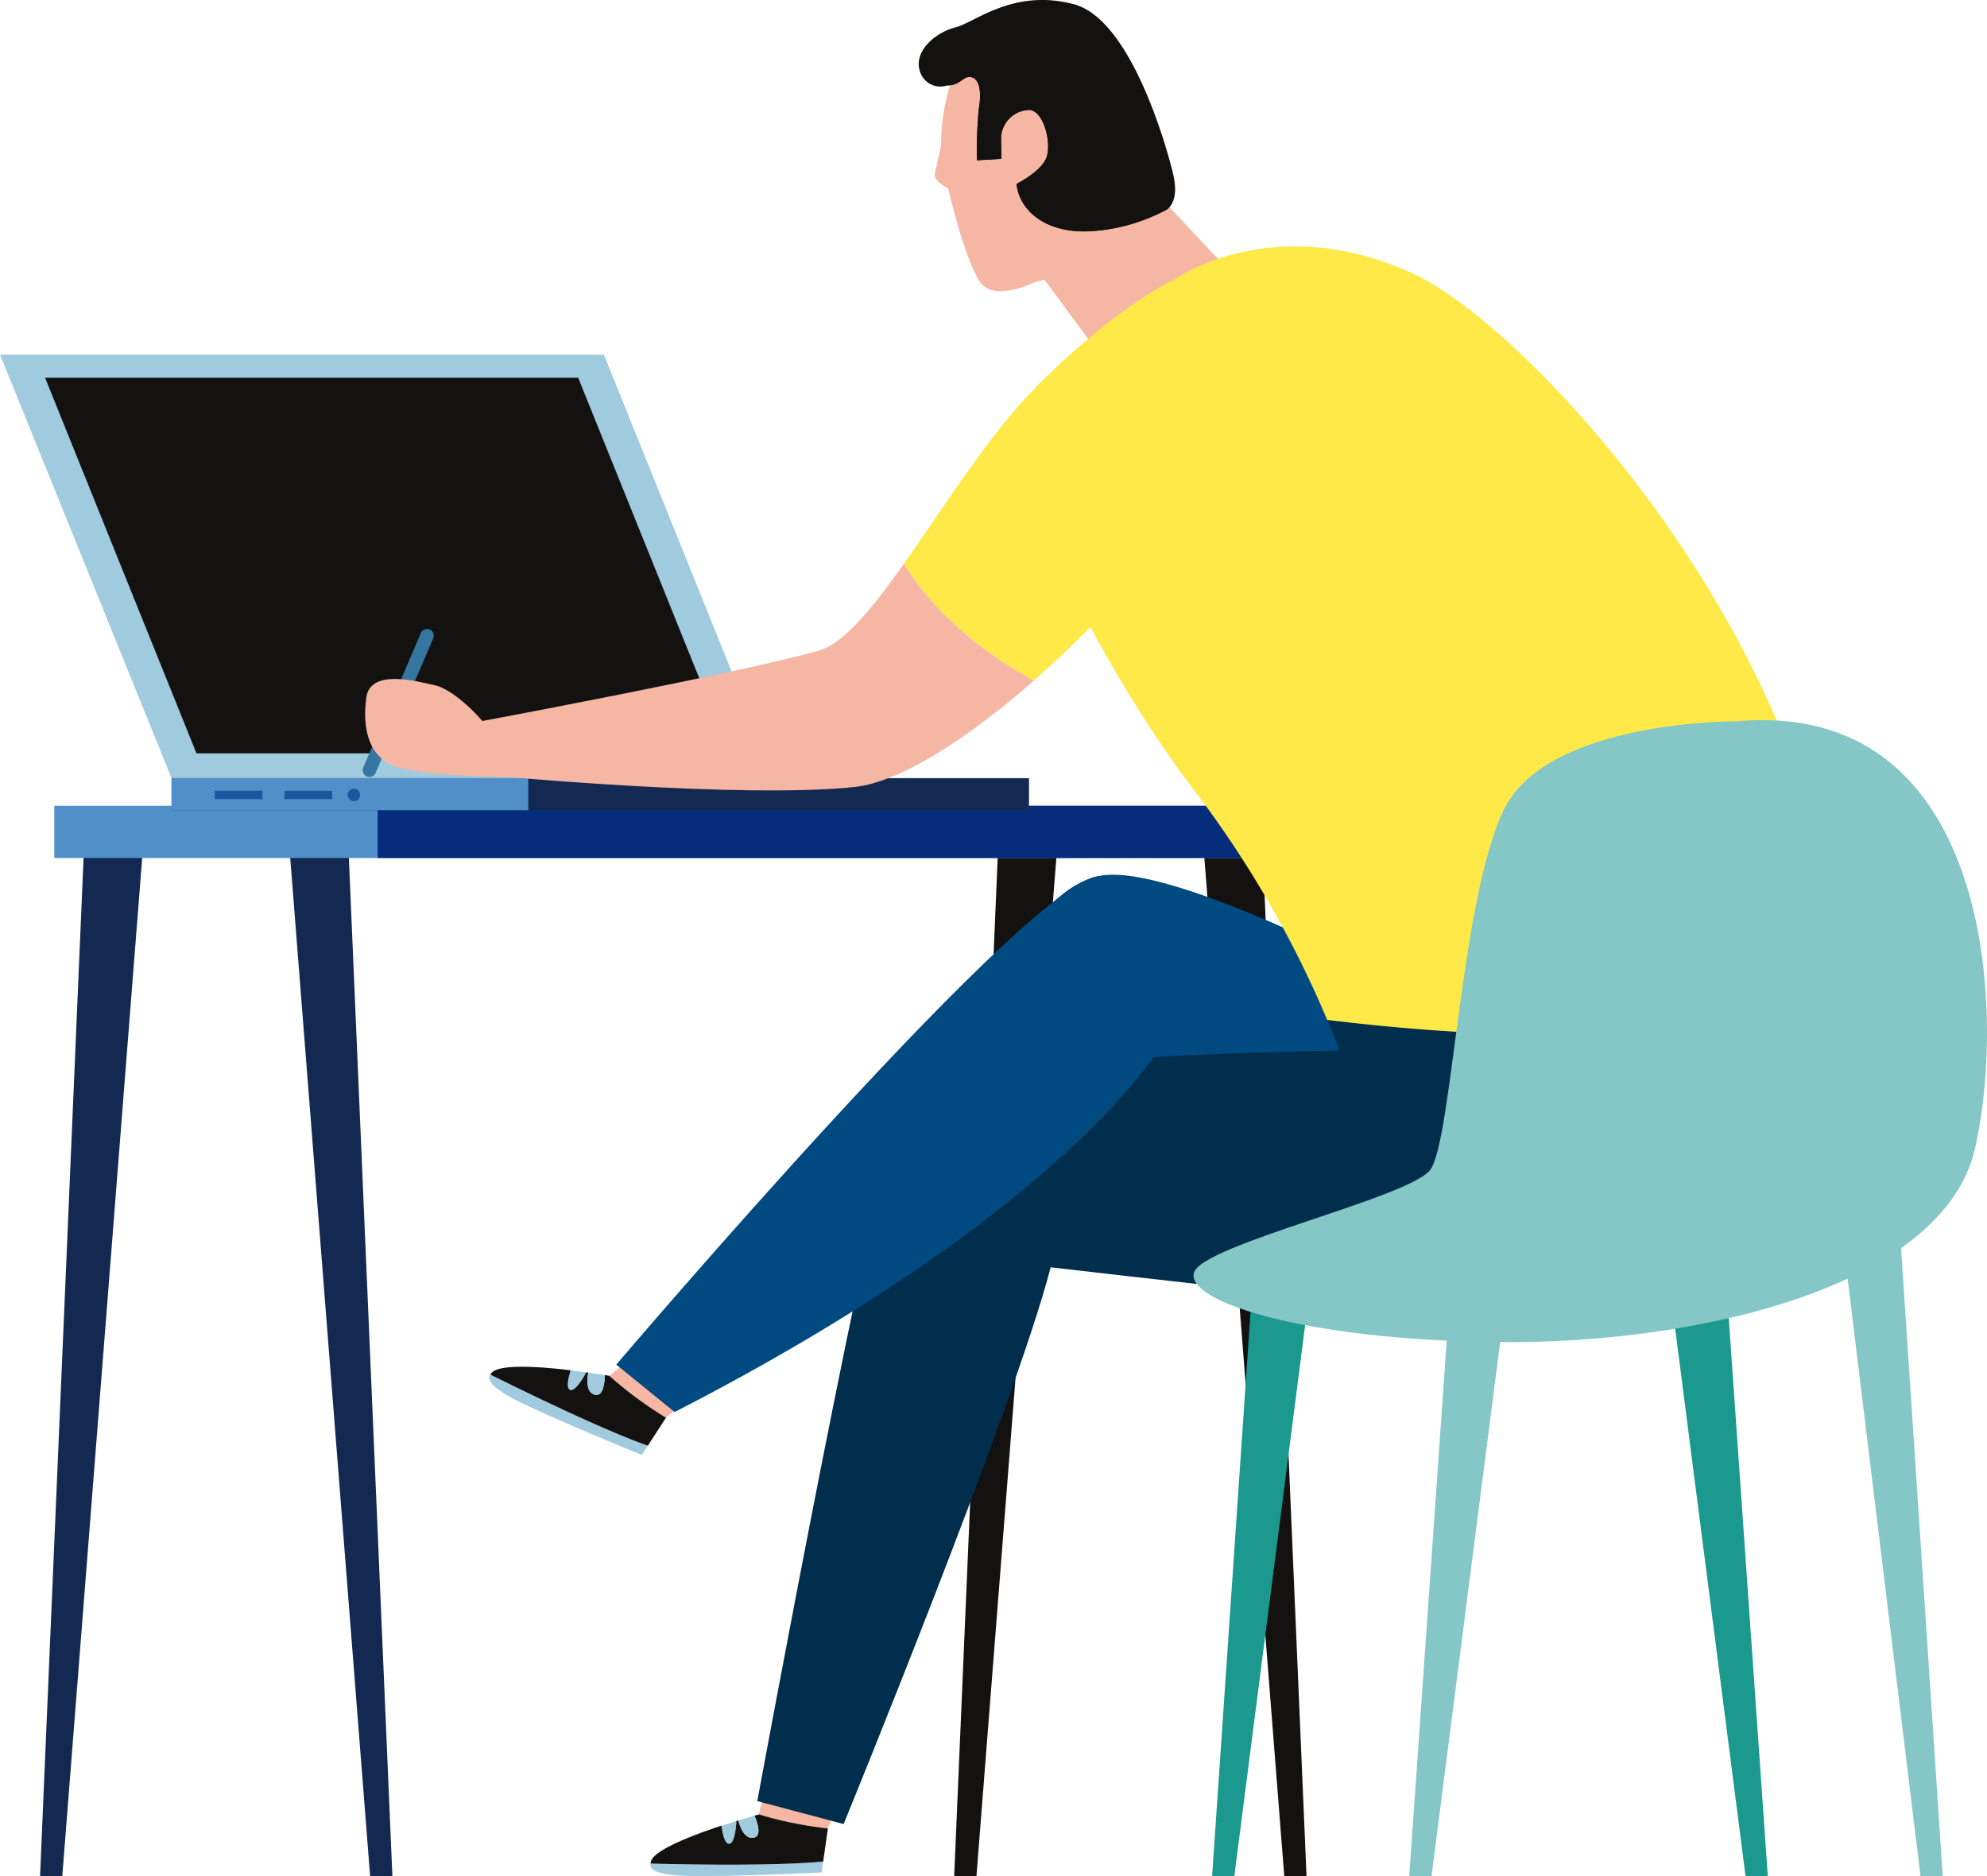 <svg xmlns="http://www.w3.org/2000/svg" width="172.942" height="163.266" viewBox="0 0 172.942 163.266"><defs><style>.a{fill:#131211;}.b{fill:#142952;}.c{fill:#518fc9;}.d{fill:#062d7c;}.e{fill:#a0cbdf;}.f{fill:#19589f;}.g{fill:#157991;}.h{fill:#004a82;}.h,.j,.k,.m,.n{isolation:isolate;}.i{fill:#f6b6a4;}.j{fill:#002e4c;}.k{fill:#ffe948;}.l{fill:#3576a0;}.m{fill:#1b998e;}.n{fill:#84c7c6;}</style></defs><g transform="translate(-335.128 -193.682)"><g transform="translate(338.613 263.808)"><path class="a" d="M462.27,281.36l7.145,91.036h1.938l-3.908-91.45Z" transform="translate(-361.122 -279.256)"/><path class="b" d="M348.445,281.36,341.3,372.4h-1.936l3.908-91.45Z" transform="translate(-339.363 -279.256)"/><path class="a" d="M445.126,281.36,437.981,372.4h-1.938l3.908-91.45Z" transform="translate(-356.479 -279.256)"/><path class="b" d="M365.59,281.36l7.145,91.036h1.938l-3.908-91.45Z" transform="translate(-344.006 -279.256)"/><g transform="translate(1.243 0)"><rect class="c" width="106.439" height="4.54"/><rect class="d" width="82.528" height="4.54" transform="translate(28.143)"/></g></g><g transform="translate(335.128 224.542)"><path class="e" d="M387.689,231.181h-52.56l15.054,37.165h52.49Z" transform="translate(-335.128 -231.181)"/><path class="a" d="M339.894,233.623l13.175,32.685h46.4l-13.175-32.685Z" transform="translate(-335.972 -231.613)"/><g transform="translate(14.934 36.858)"><rect class="b" width="74.626" height="2.79"/><rect class="c" width="31.041" height="2.79"/><g transform="translate(3.756 0.92)"><rect class="f" width="4.154" height="0.728" transform="translate(0 0.178)"/><rect class="f" width="4.154" height="0.728" transform="translate(6.064 0.178)"/><path class="f" d="M372.982,277.628a.543.543,0,1,1-.542-.542A.543.543,0,0,1,372.982,277.628Z" transform="translate(-360.328 -277.086)"/></g><rect class="g" width="7.449" height="0.854" transform="translate(51.34)"/></g></g><g transform="translate(366.697 193.682)"><path class="h" d="M481.314,298.563s-25.023-13.944-31.82-12.243-9.536,13.175-6.931,14.937,40.39,16.463,40.39,16.463Z" transform="translate(-385.545 -210.056)"/><g transform="translate(48.395)"><path class="i" d="M444.809,220.675l8.231,11.168,14.161-5.015L454.787,213.6Z" transform="translate(-434.509 -197.208)"/><path class="i" d="M442.789,218.649s-3.184,1.617-4.58.339-3.062-8.487-3.062-8.487-1.3-.556-1.145-1.263.537-2.436.537-2.436-.247-9.035,5.7-10.264a8.5,8.5,0,0,1,9.886,4.56,64.315,64.315,0,0,1,4.338,11.959,3.009,3.009,0,0,1-2.108,3.243C449.852,217.206,442.789,218.649,442.789,218.649Z" transform="translate(-432.594 -194.139)"/><path class="a" d="M453.97,211.868a16.1,16.1,0,0,1-6.571,1.925c-3.849.274-6.319-1.636-6.594-4.107,0,0,2.215-1.1,2.625-2.354s-.224-3.889-1.448-4.084a2.521,2.521,0,0,0-2.521,2.685l.025,1.575-2.134.121a42.526,42.526,0,0,1,.165-4.456c.2-1.052.206-2.5-.566-2.752s-.995.728-2.211.705a1.858,1.858,0,0,1-2.347-1.241c-.573-1.782,1.406-3.4,3.12-3.832s5-3.385,10.261-2.01,8.389,13.615,8.644,14.713C454.915,210.824,454.3,211.56,453.97,211.868Z" transform="translate(-432.293 -193.682)"/><path class="a" d="M435.639,201.561c.739-2.229,2.155-4.457,4.888-5.023a8.5,8.5,0,0,1,9.886,4.56,62.588,62.588,0,0,1,4.146,11.228,15.784,15.784,0,0,1-6.568,1.925c-3.849.274-6.319-1.636-6.594-4.107,0,0,2.215-1.1,2.625-2.354s-.224-3.889-1.448-4.084a2.521,2.521,0,0,0-2.521,2.685l.025,1.575-2.134.121a42.526,42.526,0,0,1,.165-4.456c.2-1.052.206-2.5-.566-2.752C436.838,200.651,436.583,201.433,435.639,201.561Z" transform="translate(-432.886 -194.139)"/></g><g transform="translate(25.033 91.33)"><g transform="translate(0 61.281)"><path class="i" d="M423.556,380.235l-6.879-1.113-1.3,5.283a33.515,33.515,0,0,0,6.008,1.233Z" transform="translate(-405.937 -379.122)"/><path class="e" d="M407.272,391.788c3.921.07,11.542-.307,11.542-.307l.137-.946c-4.227.43-12.74.246-15.013.183C403.916,390.75,403.423,391.722,407.272,391.788Z" transform="translate(-403.906 -381.142)"/><path class="e" d="M412.131,388.224c.411-.062.552-1.2.6-1.979-.4.121-.839.265-1.306.409C411.519,387.3,411.7,388.3,412.131,388.224Z" transform="translate(-405.237 -380.383)"/><path class="a" d="M413.356,385.542l0,.012s-.136.034-.374.1c.3.718.638,1.815-.112,1.92-.732.1-1.115-.836-1.3-1.506a1.286,1.286,0,0,0-.163.049c-.049.774-.19,1.918-.6,1.979-.435.071-.612-.922-.705-1.57-2.768.914-6.28,2.279-6.157,3.3v0c2.274.063,10.787.247,15.013-.183l.407-2.876A33.519,33.519,0,0,1,413.356,385.542Z" transform="translate(-403.912 -380.259)"/><path class="e" d="M414.508,387.6c.75-.1.416-1.2.112-1.92-.318.086-.811.23-1.409.414C413.393,386.766,413.776,387.7,414.508,387.6Z" transform="translate(-405.553 -380.283)"/></g><path class="j" d="M473.578,304.658s-43.181.059-45.528,4.259-12.829,61.149-12.829,61.149l7.511,2s14.879-36.311,18.022-48.453c0,0,42.719,5,47.018,4.663s.32-.472.32-.472Z" transform="translate(-405.909 -304.658)"/></g><g transform="translate(11.006 76.254)"><g transform="translate(0 39.895)"><path class="i" d="M409.024,338.147l-5.224-3.331-4.228,3.586a34.411,34.411,0,0,0,4.926,3.648Z" transform="translate(-389.112 -334.816)"/><path class="e" d="M389.552,341.446c3.523,1.716,10.592,4.586,10.592,4.586l.524-.794c-4.014-1.395-11.653-5.167-13.689-6.176C386.945,339.085,386.093,339.753,389.552,341.446Z" transform="translate(-386.862 -335.568)"/><path class="e" d="M395.4,340.3c.4.106,1.01-.86,1.381-1.537-.414-.057-.876-.12-1.359-.175C395.238,339.213,394.979,340.185,395.4,340.3Z" transform="translate(-388.334 -335.484)"/><path class="a" d="M397.346,339h0s-.142-.022-.388-.068c-.021.789-.181,1.924-.908,1.7-.705-.223-.656-1.234-.54-1.918-.055-.007-.109-.014-.169-.02-.371.677-.981,1.643-1.381,1.537-.425-.119-.166-1.091.022-1.713-2.893-.348-6.653-.592-6.973.387h0c2.036,1.009,9.676,4.781,13.689,6.176l1.579-2.436A34.411,34.411,0,0,1,397.346,339Z" transform="translate(-386.887 -335.419)"/><path class="e" d="M397.862,340.747c.727.221.886-.914.908-1.7-.319-.043-.828-.123-1.448-.215C397.206,339.513,397.157,340.524,397.862,340.747Z" transform="translate(-388.702 -335.526)"/></g><path class="h" d="M447.918,300.8s-7.935,14.39-42.532,32.165l-5.079-4.126s37.141-43.658,42.272-42.476S450.977,294.118,447.918,300.8Z" transform="translate(-389.242 -286.339)"/></g><g transform="translate(57.412 21.442)"><path class="j" d="M517.106,317.5s-4.979,11.528-20.676,9.36-17.743-11.2-18.458-17.614a32.929,32.929,0,0,0-2.475-8.193c24.787,3,38.315.165,44.78-2.226A46.475,46.475,0,0,1,517.106,317.5Z" transform="translate(-448.959 -233.738)"/><path class="k" d="M444.6,231.809c7.031-7.022,11.938-9.223,11.938-9.223s8.565-6.1,20.778-.452c10.1,4.656,36.391,32.979,37.249,62.692-6.465,2.392-19.993,5.228-44.78,2.226a92.1,92.1,0,0,0-11.307-19.627C452.294,259.54,438.982,237.427,444.6,231.809Z" transform="translate(-443.25 -219.736)"/></g><path class="l" d="M373.535,272.254a.59.59,0,0,0,.31.773h0a.583.583,0,0,0,.768-.314l5.013-11.707a.585.585,0,0,0-.307-.765h0a.587.587,0,0,0-.768.305Z" transform="translate(-373.488 -205.457)"/><g transform="translate(0.216 29.66)"><g transform="translate(10.004)"><path class="k" d="M430.724,249.121c5.429-7.688,11.771-18.481,18.138-19.4,0,0,9.444.952,9.106,8.509-.2,4.471-7.765,13.895-15.937,21.065C435.733,255.836,432.4,251.869,430.724,249.121Z" transform="translate(-393.841 -229.722)"/><path class="i" d="M415.424,260.842c2.148-.622,4.646-3.7,7.366-7.548,1.68,2.748,5.009,6.715,11.308,10.176-5.641,4.949-11.573,8.821-15.58,9.249-9.8,1.043-31.064-.946-31.064-.946l-1.547-4.756S409,262.71,415.424,260.842Z" transform="translate(-385.907 -233.895)"/></g><path class="i" d="M386.922,270.007s-1.876.623-2.611-.409-2.973-3.254-4.527-3.582-5.6-1.467-5.939,1.091.132,5.144,2.545,5.99c2.429.854,10.344.943,10.344.943Z" transform="translate(-373.75 -236.051)"/></g></g><g transform="translate(439.012 256.347)"><path class="m" d="M472.4,324.533l-7.145,55.579h-1.933l3.689-54.17Z" transform="translate(-461.707 -279.512)"/><path class="m" d="M511.053,324.477l7.145,55.579h1.938l-3.91-55.84Z" transform="translate(-470.156 -279.456)"/><path class="n" d="M508.551,269.935s-16.288-.1-20.133,7.588-4.553,29.034-6.475,31.465-19.727,6.461-20.538,8.9c-.811,2.425,9.106,5.866,26.4,6.067s38.85-4.756,41.582-16.906C532.125,294.925,530.707,267.908,508.551,269.935Z" transform="translate(-461.359 -269.827)"/><path class="n" d="M493.252,324.477l-7.143,55.579H484.17l3.908-55.84Z" transform="translate(-465.397 -279.456)"/><path class="n" d="M529.55,320.778,536.7,379.4h1.935l-3.908-58.9Z" transform="translate(-473.431 -278.798)"/></g></g></svg>